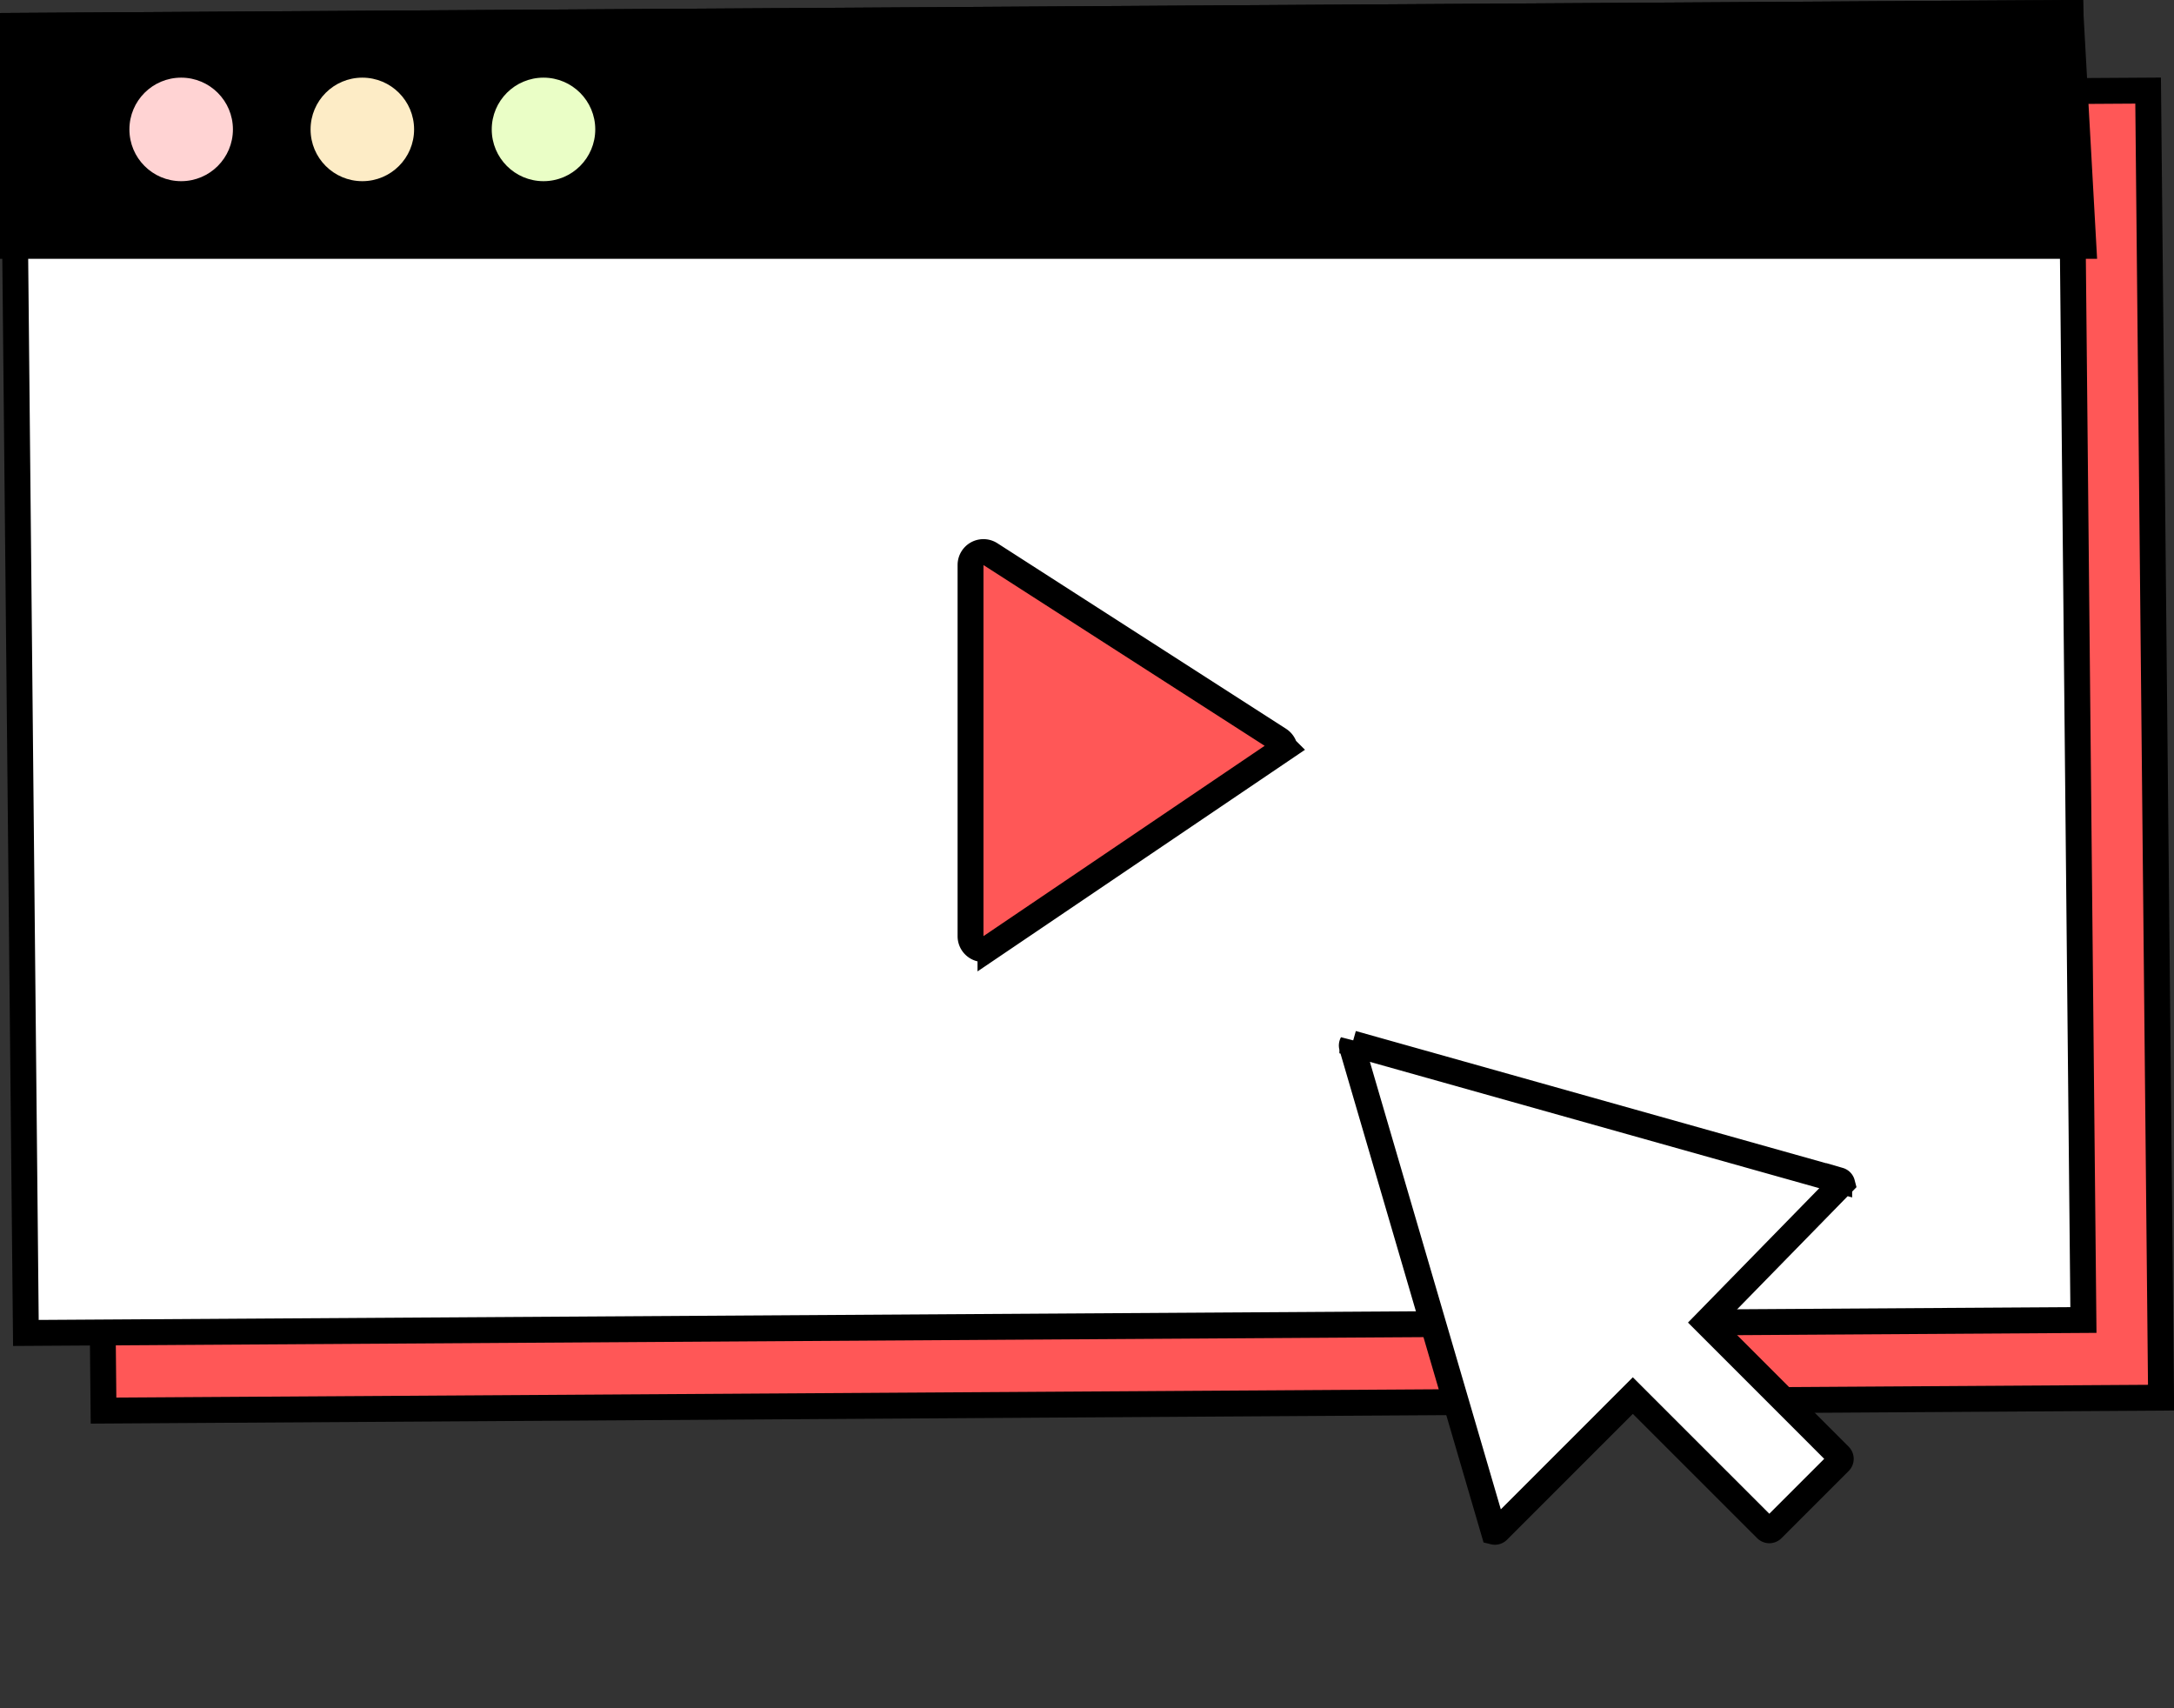 <svg width="84" height="66" viewBox="0 0 84 66" xmlns="http://www.w3.org/2000/svg">
    <rect x="0" y="0" width="84" height="66" fill="#333333" stroke="none"/>
    <g fill="none" fill-rule="evenodd">
        <g>
            <path d="m83 3.5.5 50.5-79.5.5L3.5 4 83 3.5z" stroke="#000" fill="#FF5757"/>
            <path d="m80 .5.5 50.5-79.5.5L.5 1 80 .5z" stroke="#000" fill="#FFF"/>
            <path d="m80 .5.5 9H.5V1L80 .5z" stroke="#000" fill="#000"/>
            <circle fill="#FFD3D3" cx="7" cy="5" r="2"/>
            <circle fill="#FDECC6" cx="14" cy="5" r="2"/>
            <circle fill="#EAFEC6" cx="21" cy="5" r="2"/>
            <path d="m49.64 28.894-11.37 7.695a.498.498 0 0 1-.77-.42V21.831a.498.498 0 0 1 .77-.42l11.151 7.167c.116.075.191.19.218.315z" stroke="#000" fill="#FF5757"/>
        </g>
        <path d="m52.252 40.316 18.812 5.288a.164.164 0 0 1 .113.116l-5.253 5.375 5.152 5.153a.164.164 0 0 1 0 .232l-2.596 2.596a.164.164 0 0 1-.232 0L63.09 53.92l-5.213 5.214a.164.164 0 0 1-.156.044L52.238 40.44a.164.164 0 0 1 .014-.125z" stroke="#000" fill="#FFF"/>
    </g>
</svg>
